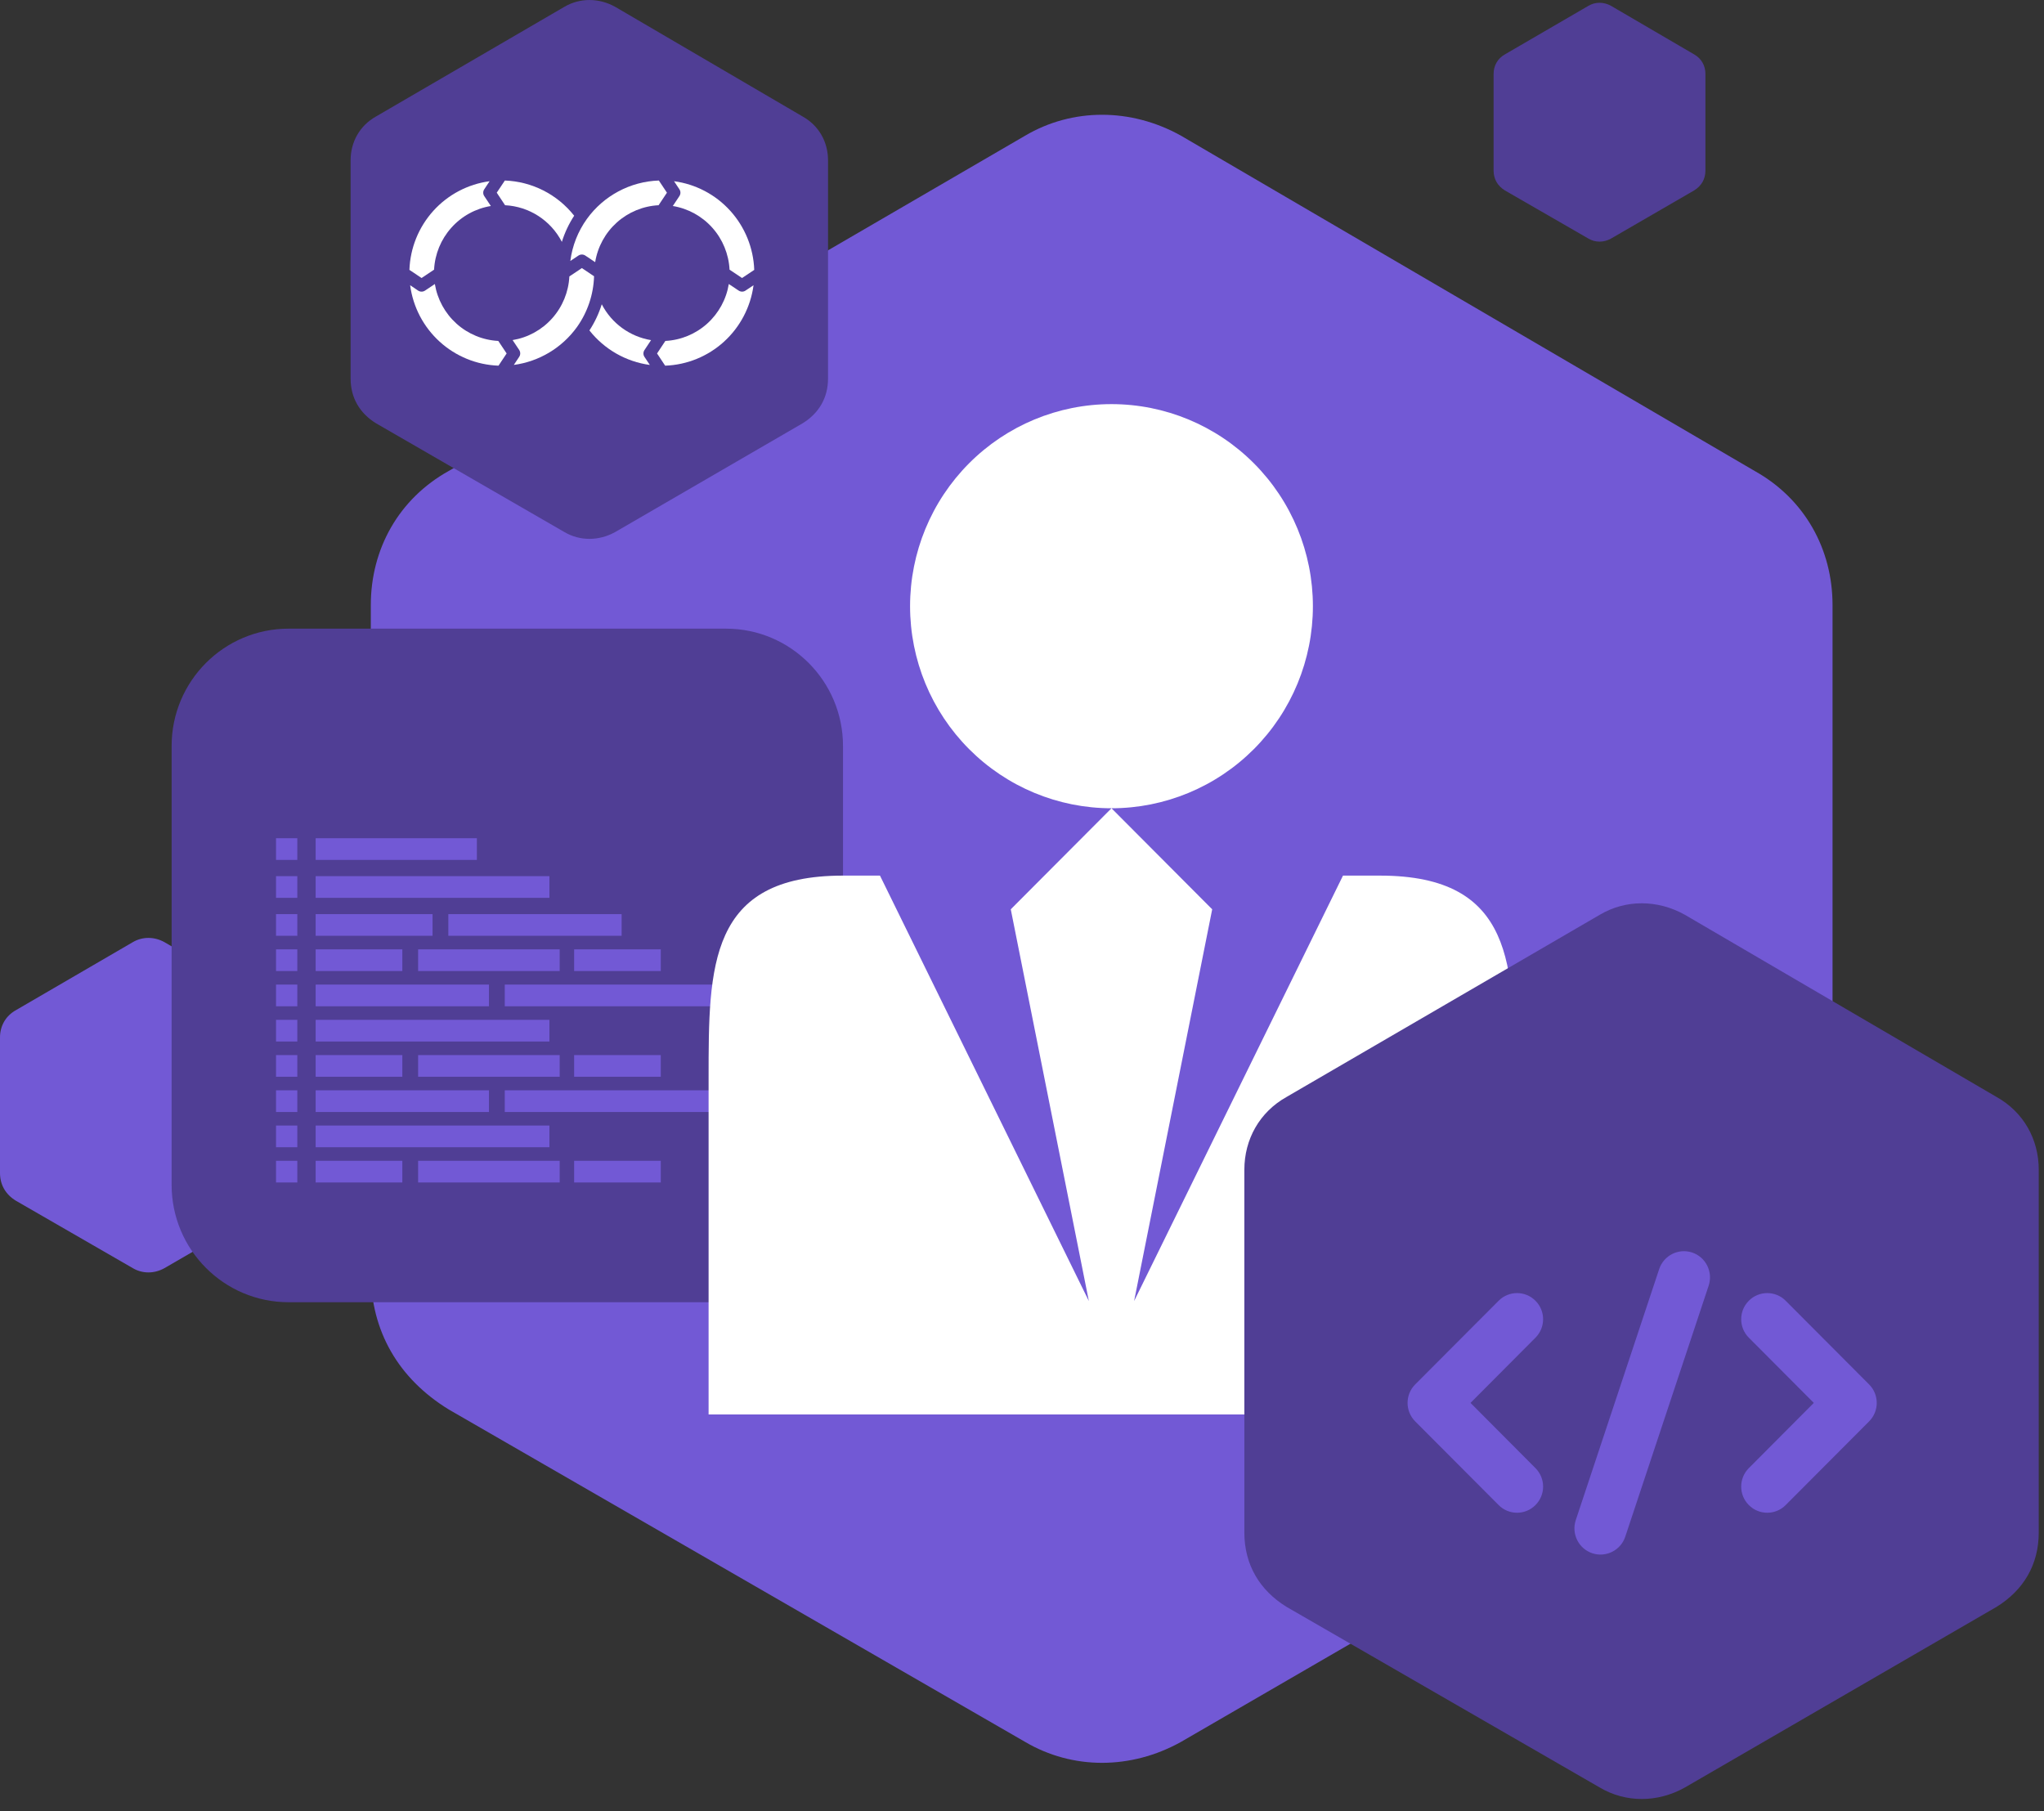 <svg width="79" height="70" viewBox="0 0 79 70" fill="none" xmlns="http://www.w3.org/2000/svg">
<rect x="0" y="0" width="79" height="70" fill="#333333" stroke="none"/>
<g clip-path="url(#clip0_123_256)">
<path fill-rule="evenodd" clip-rule="evenodd" d="M45.646 5.245L67.814 18.201C69.752 19.281 70.827 21.224 70.827 23.383V49.185C70.827 51.452 69.751 53.288 67.814 54.476L45.646 67.323C43.709 68.402 41.45 68.402 39.62 67.323L17.345 54.476C15.408 53.288 14.332 51.453 14.332 49.185V23.383C14.332 21.223 15.408 19.28 17.345 18.201L39.62 5.245C41.45 4.166 43.71 4.166 45.646 5.245Z" fill="#7259D5"/>
<path fill-rule="evenodd" clip-rule="evenodd" d="M62.265 0.225L65.478 2.102C65.759 2.259 65.914 2.54 65.914 2.853V6.593C65.914 6.921 65.759 7.187 65.478 7.36L62.265 9.221C61.984 9.378 61.657 9.378 61.392 9.221L58.164 7.36C57.883 7.187 57.727 6.921 57.727 6.593V2.853C57.727 2.54 57.883 2.259 58.164 2.102L61.392 0.225C61.657 0.068 61.984 0.068 62.265 0.225Z" fill="#503E95"/>
<path fill-rule="evenodd" clip-rule="evenodd" d="M6.356 36.414L10.855 39.044C11.248 39.263 11.466 39.657 11.466 40.095V45.332C11.466 45.792 11.248 46.165 10.855 46.406L6.356 49.013C5.962 49.233 5.504 49.233 5.133 49.013L0.612 46.406C0.218 46.165 0 45.793 0 45.332V40.095C0 39.657 0.218 39.263 0.612 39.044L5.133 36.414C5.504 36.195 5.962 36.195 6.356 36.414Z" fill="#7259D5"/>
<path fill-rule="evenodd" clip-rule="evenodd" d="M23.779 0.265L31.019 4.501C31.652 4.854 32.003 5.489 32.003 6.195V14.632C32.003 15.373 31.652 15.973 31.019 16.361L23.779 20.562C23.146 20.915 22.408 20.915 21.811 20.562L14.535 16.361C13.902 15.973 13.551 15.373 13.551 14.632V6.195C13.551 5.489 13.902 4.854 14.535 4.501L21.811 0.265C22.408 -0.088 23.146 -0.088 23.779 0.265Z" fill="#503E95"/>
<path d="M26.004 7.962C26.595 8.059 27.134 8.356 27.533 8.804C27.932 9.251 28.166 9.823 28.197 10.422L28.68 10.745L29.151 10.431C29.121 9.584 28.793 8.776 28.226 8.149C27.659 7.521 26.888 7.116 26.052 7.004L26.258 7.315C26.312 7.395 26.312 7.5 26.258 7.58L26.004 7.962Z" fill="white"/>
<path d="M19.859 14.104C20.836 13.973 21.717 13.446 22.296 12.645C22.707 12.07 22.939 11.385 22.96 10.677L22.489 10.361L22.006 10.684C21.975 11.284 21.741 11.855 21.342 12.302C20.943 12.75 20.403 13.047 19.812 13.144L20.067 13.526C20.12 13.607 20.12 13.711 20.067 13.791L19.859 14.104Z" fill="white"/>
<path d="M16.807 10.977L16.426 11.232C16.346 11.285 16.241 11.285 16.161 11.232L15.852 11.024C15.963 11.864 16.367 12.636 16.992 13.205C17.617 13.774 18.423 14.103 19.267 14.133L19.581 13.661L19.259 13.177C18.661 13.146 18.092 12.911 17.646 12.511C17.2 12.11 16.904 11.569 16.807 10.977Z" fill="white"/>
<path d="M25.163 13.146C24.346 13.011 23.639 12.498 23.258 11.76C23.146 12.118 22.986 12.458 22.781 12.771C23.358 13.502 24.195 13.98 25.116 14.105L24.909 13.794C24.855 13.714 24.855 13.61 24.909 13.529L25.163 13.146Z" fill="white"/>
<path d="M28.549 11.231L28.168 10.977C28.072 11.569 27.775 12.11 27.329 12.511C26.883 12.911 26.314 13.146 25.716 13.177L25.395 13.661L25.708 14.133C26.552 14.103 27.358 13.774 27.983 13.205C28.608 12.636 29.012 11.864 29.124 11.024L28.814 11.231C28.734 11.285 28.63 11.285 28.55 11.231L28.549 11.231Z" fill="white"/>
<path d="M21.716 9.348C21.827 8.99 21.987 8.65 22.192 8.337C21.54 7.512 20.561 7.015 19.513 6.977L19.199 7.447L19.521 7.932C20.452 7.979 21.287 8.518 21.716 9.348Z" fill="white"/>
<path d="M16.777 10.422C16.808 9.822 17.042 9.251 17.442 8.804C17.84 8.356 18.38 8.059 18.971 7.962L18.717 7.58C18.663 7.5 18.663 7.395 18.717 7.315L18.923 7.004C18.087 7.116 17.316 7.521 16.749 8.148C16.182 8.776 15.854 9.584 15.824 10.431L16.294 10.745L16.777 10.422Z" fill="white"/>
<path d="M22.357 9.877C22.437 9.824 22.541 9.824 22.621 9.877L23.003 10.132C23.099 9.54 23.395 8.998 23.841 8.598C24.287 8.198 24.856 7.963 25.454 7.932L25.777 7.447L25.464 6.977C24.358 7.015 23.332 7.563 22.683 8.462C22.338 8.942 22.118 9.5 22.043 10.087L22.357 9.877Z" fill="white"/>
<path d="M28.06 24.297H11.154C8.657 24.297 6.633 26.328 6.633 28.833V45.794C6.633 48.299 8.657 50.33 11.154 50.33H28.06C30.557 50.33 32.582 48.299 32.582 45.794V28.833C32.582 26.328 30.557 24.297 28.06 24.297Z" fill="#503E95"/>
<path fill-rule="evenodd" clip-rule="evenodd" d="M12.2 32.397H18.431V33.235H12.2V32.397ZM12.2 33.863H21.235V34.701H12.2V33.863ZM12.2 39.416H21.235V40.254H12.2V39.416ZM19.509 38.054H28.544V38.892H19.509V38.054ZM12.2 35.33H16.718V36.168H12.2V35.33ZM17.328 35.33H24.026V36.168H17.328V35.33ZM12.2 36.692H15.55V37.53H12.2V36.692ZM22.19 36.692H25.539V37.53H22.19V36.692ZM16.16 36.692H21.632V37.53H16.16V36.692ZM12.2 38.054H18.899V38.892H12.2V38.054ZM10.668 33.863H11.491V34.701H10.668V33.863ZM10.668 35.33H11.491V36.168H10.668V35.33ZM10.668 36.692H11.491V37.53H10.668V36.692ZM10.668 38.054H11.491V38.892H10.668V38.054ZM10.668 39.416H11.491V40.254H10.668V39.416ZM12.2 43.502H21.235V44.34H12.2V43.502ZM19.509 42.14H28.544V42.978H19.509V42.14ZM12.2 40.778H15.55V41.616H12.2V40.778ZM22.19 40.778H25.539V41.616H22.19V40.778ZM16.16 40.778H21.632V41.616H16.16V40.778ZM12.2 42.14H18.899V42.978H12.2V42.14ZM10.668 40.778H11.491V41.616H10.668V40.778ZM12.2 44.864H15.55V45.702H12.2V44.864ZM22.19 44.864H25.539V45.702H22.19V44.864ZM16.16 44.864H21.632V45.702H16.16V44.864ZM10.668 44.864H11.491V45.702H10.668V44.864ZM10.668 42.14H11.491V42.978H10.668V42.14ZM10.668 43.502H11.491V44.34H10.668V43.502ZM10.668 32.397H11.491V33.235H10.668V32.397Z" fill="#7259D5"/>
<g clip-path="url(#clip1_123_256)">
<path d="M35.174 23.429C35.174 21.358 35.994 19.371 37.454 17.907C38.914 16.442 40.894 15.619 42.959 15.619C45.023 15.619 47.003 16.442 48.463 17.907C49.923 19.371 50.743 21.358 50.743 23.429C50.743 25.5 49.923 27.487 48.463 28.951C47.003 30.416 45.023 31.239 42.959 31.239C40.894 31.239 38.914 30.416 37.454 28.951C35.994 27.487 35.174 25.5 35.174 23.429ZM53.341 33.842H51.906L43.833 50.285L46.851 35.144L42.959 31.239L39.066 35.144L42.084 50.285L34.011 33.842H32.574C27.387 33.842 27.387 37.341 27.387 41.652V54.669H58.525V41.652C58.525 37.341 58.525 33.842 53.338 33.842H53.341Z" fill="white"/>
</g>
<path fill-rule="evenodd" clip-rule="evenodd" d="M65.113 35.352L77.16 42.393C78.213 42.98 78.797 44.036 78.797 45.209V59.232C78.797 60.465 78.213 61.462 77.16 62.108L65.113 69.09C64.06 69.677 62.831 69.677 61.837 69.09L49.731 62.108C48.678 61.462 48.094 60.465 48.094 59.232V45.209C48.094 44.036 48.679 42.98 49.731 42.393L61.837 35.352C62.831 34.765 64.06 34.765 65.113 35.352Z" fill="#503E95"/>
<path fill-rule="evenodd" clip-rule="evenodd" d="M64.127 49.049L60.903 58.752C60.728 59.282 61.013 59.855 61.541 60.032C62.069 60.207 62.64 59.921 62.816 59.392L66.04 49.688C66.214 49.158 65.93 48.586 65.401 48.409C64.874 48.234 64.303 48.52 64.127 49.049Z" fill="#7259D5"/>
<path fill-rule="evenodd" clip-rule="evenodd" d="M67.592 51.701L70.103 54.221L67.592 56.742C67.198 57.135 67.198 57.777 67.592 58.17C67.984 58.565 68.624 58.565 69.016 58.17L72.24 54.936C72.634 54.541 72.634 53.902 72.24 53.507L69.016 50.273C68.624 49.878 67.984 49.878 67.592 50.273C67.198 50.666 67.198 51.308 67.592 51.701Z" fill="#7259D5"/>
<path fill-rule="evenodd" clip-rule="evenodd" d="M57.922 50.273L54.697 53.507C54.304 53.902 54.304 54.541 54.697 54.936L57.922 58.17C58.314 58.565 58.953 58.565 59.345 58.17C59.739 57.777 59.739 57.135 59.345 56.742L56.835 54.221L59.345 51.701C59.739 51.308 59.739 50.666 59.345 50.273C58.953 49.878 58.314 49.878 57.922 50.273Z" fill="#7259D5"/>
</g>
<defs>
<clipPath id="clip0_123_256">
<rect width="79" height="70" fill="white"/>
</clipPath>
<clipPath id="clip1_123_256">
<rect width="48.438" height="41.653" fill="white" transform="translate(15.281 15.619)"/>
</clipPath>
</defs>
</svg>
